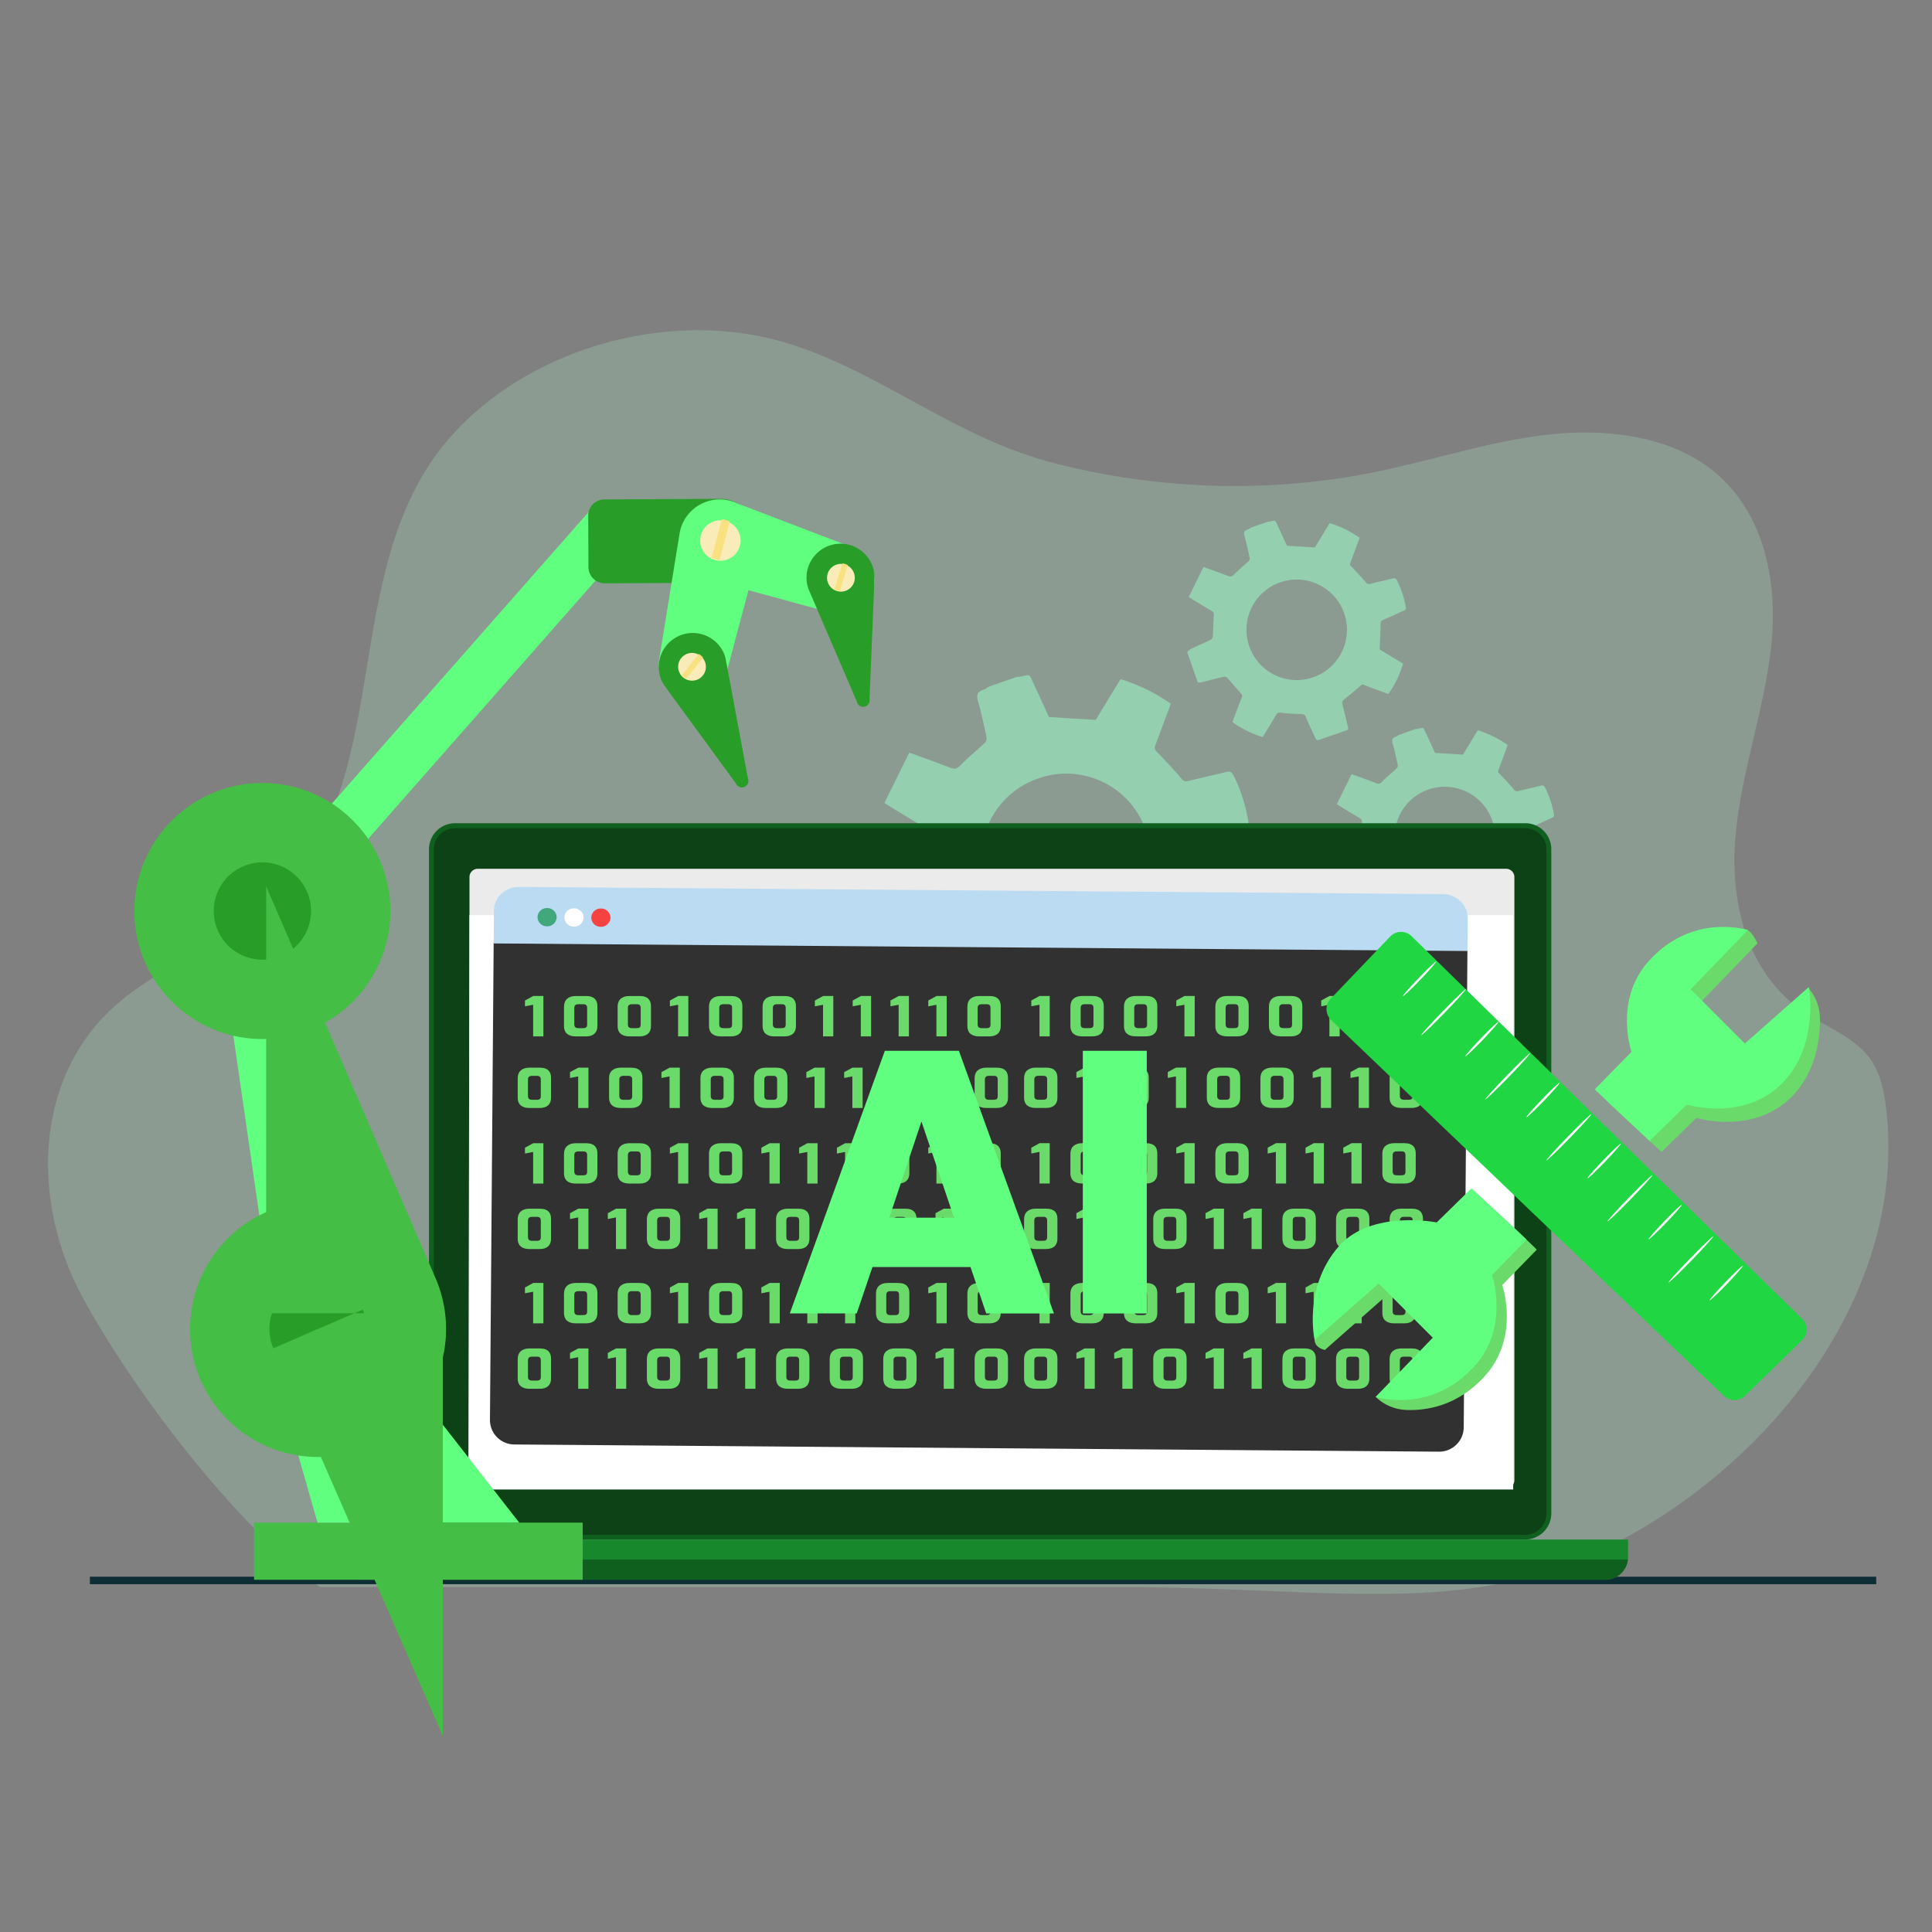 <svg width="50" height="50" fill="none" xmlns="http://www.w3.org/2000/svg"><rect width="100%" height="100%" fill="#808080" stroke="none"/><path opacity=".24" d="M48.81 28.661c-.056-.461-.158-.936-.452-1.314-.412-.527-1.122-.78-1.691-1.169-1.471-1.004-1.902-2.86-1.754-4.532.147-1.673.758-3.295.93-4.964.171-1.671-.197-3.527-1.622-4.585-1.147-.85-2.757-1.016-4.24-.84-1.48.177-2.899.652-4.357.952-2.75.566-5.64.47-8.334-.22-2.543-.652-4.387-2.284-6.776-3.064-3.475-1.135-7.789.373-9.554 3.34-2.087 3.512-.864 8.407-4.045 11.174-1.185 1.03-2.815 1.57-3.974 2.624-2.106 1.916-2.106 5.117-.803 7.513 1.303 2.397 3.871 5.788 6.139 7.497h20.669c5.973 0 9.316.925 13.397-1.43 4.08-2.353 6.995-6.662 6.468-10.979v-.003z" fill="#B0F4CF"/><path d="M48.555 40.805H2.326v.194h46.23v-.194z" fill="#0E2E35"/><path d="m22.832 23.194.444 1.267c.052.048.116.03.277-.01.287-.075.574-.15.864-.213.045-.01.119.018.152.054.195.214.377.44.574.652.061.066.082.11.047.197-.141.351-.272.707-.405 1.057.261.225 1.025.602 1.32.648.187-.31.382-.622.565-.942.057-.1.106-.123.225-.107.277.036.559.048.839.054.113.002.184.017.233.134.128.304.274.6.407.902.036.081.081.115.166.086l1.198-.411c.098-.034.062-.108.048-.17-.073-.312-.143-.624-.226-.934-.031-.116-.006-.18.09-.255.256-.198.498-.413.765-.638l1.132.423c.287-.4.492-.836.634-1.32l-1.012-.614c.015-.385.037-.741.038-1.098 0-.103.031-.142.117-.18.298-.13.592-.271.89-.404.064-.03.107-.057.09-.138-.079-.412-.192-.81-.391-1.183-.045-.083-.094-.093-.175-.073-.325.079-.653.152-.978.233-.08.02-.123.012-.183-.058a13.794 13.794 0 0 0-.646-.704c-.056-.058-.054-.099-.03-.162.133-.355.264-.71.399-1.074A4.63 4.63 0 0 0 29 17.576l-.643 1.055-1.21-.074c-.12-.263-.258-.567-.4-.869-.117-.247-.066-.241-.351-.173-.027.006-.057.003-.085.004l-.716.252c-.05.028-.096.065-.15.082-.137.047-.182.118-.14.27.09.317.159.64.228.962a.175.175 0 0 1-.045.14c-.208.196-.433.374-.63.58-.097.1-.166.104-.283.058-.334-.132-.672-.25-1.043-.385l-.643 1.302.166.106c.278.168.555.34.836.503.08.046.092.096.086.186-.022.308-.024.617-.044.926a.194.194 0 0 1-.093.135c-.24.118-.485.223-.727.336-.196.092-.268.126-.282.222zm2.686-.268a2.179 2.179 0 0 1 1.336-2.774 2.174 2.174 0 1 1 1.438 4.103 2.174 2.174 0 0 1-2.774-1.329zm9.044-.673.265.757c.031.028.07.018.165-.007.172-.044.343-.088.516-.127.027-.006.071.011.09.033.117.128.226.263.343.39.037.038.05.064.028.117-.084.21-.162.422-.241.63.156.135.612.36.788.387.111-.184.228-.37.337-.562.034-.06.063-.074.134-.064.166.022.334.029.501.032.068.002.11.01.14.08.076.182.163.359.242.539.022.048.049.069.1.051l.714-.245c.059-.02.038-.065.03-.102-.044-.186-.086-.372-.136-.557-.018-.07-.003-.107.054-.152.153-.119.297-.247.456-.38l.676.251c.172-.239.294-.499.379-.787l-.605-.367c.01-.23.023-.443.024-.655 0-.062.018-.085.07-.108.177-.078.353-.162.53-.241.039-.018.064-.034.055-.083a2.46 2.46 0 0 0-.234-.706c-.027-.05-.056-.055-.104-.044-.195.048-.39.091-.585.14-.047.011-.073.007-.109-.035a8.24 8.24 0 0 0-.385-.42c-.034-.035-.033-.06-.018-.097.08-.212.157-.424.238-.641a2.764 2.764 0 0 0-.775-.38l-.384.63-.722-.045c-.073-.157-.155-.338-.24-.518-.07-.148-.038-.144-.209-.104-.016.004-.034.002-.05.003l-.428.15c-.03.017-.058.039-.09.05-.081.027-.108.07-.083.16.053.19.094.382.136.575a.105.105 0 0 1-.027.083c-.124.117-.259.223-.376.346-.058.06-.099.063-.169.035-.199-.079-.401-.149-.623-.23l-.383.778.099.062c.166.101.331.203.499.3.047.029.055.058.051.112-.013.184-.014.368-.026.553a.115.115 0 0 1-.056.08c-.142.07-.29.133-.434.2-.117.056-.16.076-.168.133zm1.603-.16a1.3 1.3 0 0 1 2.454-.862 1.3 1.3 0 0 1-2.454.863zm-5.436-5.202.265.756c.031.029.07.018.165-.006.172-.045.343-.089.516-.127.027-.006.071.01.09.032.117.128.226.263.343.39.037.039.05.065.029.117-.085.21-.163.422-.242.63.156.135.612.36.788.388.111-.185.228-.371.337-.562.034-.06.063-.074.134-.065.166.022.334.03.501.033.068.001.11.01.14.08.076.182.163.358.242.538.022.049.049.07.1.052l.714-.246c.059-.02.038-.064.029-.101-.043-.186-.085-.373-.135-.557-.018-.07-.003-.108.054-.153.153-.118.297-.247.456-.38l.676.252c.172-.24.294-.5.379-.788l-.605-.366c.01-.23.023-.443.023-.656 0-.062.019-.085.07-.108.178-.078.354-.162.531-.24.039-.018.064-.035.055-.083a2.46 2.46 0 0 0-.234-.706c-.027-.05-.056-.056-.105-.044-.194.047-.39.09-.584.14-.047.01-.073.006-.109-.035a8.2 8.2 0 0 0-.385-.42c-.034-.036-.033-.06-.018-.098.08-.211.157-.423.238-.64a2.764 2.764 0 0 0-.775-.38l-.384.63-.722-.045c-.073-.157-.155-.339-.24-.519-.07-.147-.038-.144-.209-.103-.016.003-.034.001-.05.002l-.428.15c-.03.017-.057.04-.09.05-.081.027-.108.07-.083.16.053.19.094.383.136.575a.105.105 0 0 1-.027.084c-.124.116-.259.223-.376.346-.058.06-.099.062-.169.034-.199-.078-.401-.148-.623-.23l-.383.778.099.063c.166.1.331.203.499.3.047.028.055.058.051.111-.013.184-.014.369-.026.553a.116.116 0 0 1-.056.08c-.142.071-.29.134-.434.201-.117.055-.16.076-.168.133zm1.603-.16a1.3 1.3 0 0 1 2.454-.863 1.3 1.3 0 0 1-2.454.863z" fill="#94D0B0"/><path d="M39.472 39.842H11.776a.675.675 0 0 1-.674-.675V21.979a.675.675 0 0 1 .674-.674h27.696a.673.673 0 0 1 .675.675v17.187a.675.675 0 0 1-.675.675z" fill="#0F601E"/><path d="M11.776 39.72a.55.55 0 0 1-.55-.55V21.984a.55.55 0 0 1 .55-.55h27.696a.55.55 0 0 1 .55.55v17.188a.55.55 0 0 1-.55.55H11.776z" fill="#0D4217"/><path d="M38.977 38.524H12.365a.214.214 0 0 1-.215-.214V22.699c0-.119.097-.215.215-.215h26.612c.119 0 .215.096.215.215v15.61a.214.214 0 0 1-.215.215z" fill="#EBEBEB"/><path d="M39.161 38.548h-27.04l.028-14.864h27.012v14.864z" fill="#fff"/><path d="m37.977 24.59-.096 12.364a.635.635 0 0 1-.65.615l-23.91-.186a.634.634 0 0 1-.641-.625l.096-12.364 25.201.197z" fill="#313131"/><path d="m37.984 23.762-.006.85-25.202-.196.007-.85c.003-.34.295-.616.65-.613l23.91.186c.356.003.644.282.641.623z" fill="#BBDBF3"/><path d="M14.157 23.973a.242.242 0 0 0 .249-.235.242.242 0 0 0-.246-.238.242.242 0 0 0-.249.235.242.242 0 0 0 .246.238z" fill="#40A87B"/><path d="M14.853 23.981a.242.242 0 0 0 .25-.235.242.242 0 0 0-.246-.238.242.242 0 0 0-.25.235.242.242 0 0 0 .246.238z" fill="#fff"/><path d="M15.55 23.985a.242.242 0 0 0 .249-.235.242.242 0 0 0-.246-.238.242.242 0 0 0-.25.234.242.242 0 0 0 .246.24z" fill="#F74242"/><path d="M13.398 27.905c0-.178.115-.274.305-.274h.266c.226 0 .292.12.292.263v.518c0 .17-.107.263-.293.263h-.266c-.195 0-.304-.092-.304-.263v-.507zm.375.558h.117c.066 0 .106-.017.106-.094v-.432c0-.066-.033-.094-.097-.094h-.135c-.092 0-.1.063-.1.094v.431c0 .084.062.095.109.095zm.979-.716.214-.116h.263v1.044h-.266v-.817l-.211.04v-.15zm1.01.158c0-.178.116-.274.306-.274h.265c.226 0 .293.12.293.263v.518c0 .17-.108.263-.293.263h-.266c-.195 0-.304-.092-.304-.263v-.507zm.375.558h.118c.065 0 .106-.017.106-.094v-.432c0-.066-.034-.094-.097-.094h-.136c-.091 0-.1.063-.1.094v.431c0 .084.063.095.109.095zm.98-.716.214-.116h.263v1.044h-.266v-.817l-.21.04v-.15zm1.01.158c0-.178.116-.274.306-.274h.266c.226 0 .293.12.293.263v.518c0 .17-.108.263-.294.263h-.266c-.195 0-.304-.092-.304-.263v-.507zm.376.558h.117c.066 0 .106-.017.106-.094v-.432c0-.066-.033-.094-.096-.094h-.136c-.091 0-.1.063-.1.094v.431c0 .084.063.095.109.095zm1.012-.558c0-.178.115-.274.305-.274h.266c.225 0 .292.12.292.263v.518c0 .17-.108.263-.294.263h-.265c-.195 0-.304-.092-.304-.263v-.507zm.374.558h.118c.065 0 .105-.017.105-.094v-.432c0-.066-.033-.094-.096-.094h-.135c-.092 0-.1.063-.1.094v.431c0 .084.062.095.108.095zm.98-.716.214-.116h.263v1.044h-.266v-.817l-.212.04v-.15zm.978 0 .214-.116h.264v1.044h-.266v-.817l-.212.04v-.15zm1.011.158c0-.178.115-.274.306-.274h.265c.225 0 .292.12.292.263v.518c0 .17-.107.263-.293.263h-.265c-.196 0-.305-.092-.305-.263v-.507zm.375.558h.117c.066 0 .106-.017.106-.094v-.432c0-.066-.033-.094-.096-.094h-.136c-.092 0-.1.063-.1.094v.431c0 .084.062.095.109.095zm.978-.716.215-.116h.263v1.044h-.266v-.817l-.212.04v-.15zm1.012.158c0-.178.115-.274.306-.274h.265c.226 0 .293.12.293.263v.518c0 .17-.108.263-.294.263h-.266c-.194 0-.304-.092-.304-.263v-.507zm.374.558h.118c.066 0 .106-.017.106-.094v-.432c0-.066-.034-.094-.096-.094h-.136c-.091 0-.1.063-.1.094v.431c0 .084.062.095.108.095zm-12.011-2.569.214-.117h.263v1.045h-.265v-.818l-.212.04v-.15zm1.011.157c0-.177.115-.274.305-.274h.266c.225 0 .293.121.293.264v.518c0 .169-.109.263-.294.263H14.9c-.195 0-.304-.092-.304-.263v-.508zm.375.558h.117c.066 0 .106-.016.106-.093v-.433c0-.065-.033-.093-.096-.093h-.136c-.092 0-.1.062-.1.093v.432c0 .084.063.094.109.094zm1.012-.558c0-.177.114-.274.305-.274h.266c.225 0 .292.121.292.264v.518c0 .169-.108.263-.293.263h-.266c-.195 0-.304-.092-.304-.263v-.508zm.374.558h.118c.066 0 .105-.016.105-.093v-.433c0-.065-.033-.093-.096-.093h-.135c-.092 0-.1.062-.1.093v.432c0 .084.062.094.108.094zm.98-.715.213-.117h.263v1.045h-.265v-.818l-.212.04v-.15zm1.01.157c0-.177.115-.274.306-.274h.266c.225 0 .292.121.292.264v.518c0 .169-.108.263-.293.263h-.266c-.195 0-.304-.092-.304-.263v-.508zm.375.558h.117c.066 0 .106-.016.106-.093v-.433c0-.065-.033-.093-.096-.093h-.135c-.092 0-.101.062-.101.093v.432c0 .084.063.094.109.094zm1.013-.558c0-.177.114-.274.305-.274h.266c.225 0 .292.121.292.264v.518c0 .169-.108.263-.294.263h-.265c-.195 0-.304-.092-.304-.263v-.508zm.374.558h.118c.065 0 .106-.016.106-.093v-.433c0-.065-.034-.093-.097-.093h-.135c-.092 0-.1.062-.1.093v.432c0 .084.062.094.108.094zm.979-.715.214-.117h.263v1.045H21.3v-.818l-.211.04v-.15zm.978 0 .214-.117h.263v1.045h-.266v-.818l-.21.04v-.15zm.978 0 .215-.117h.263v1.045h-.266v-.818l-.212.04v-.15zm.979 0 .214-.117h.263v1.045h-.266v-.818l-.211.04v-.15zm1.012.157c0-.177.115-.274.305-.274h.266c.225 0 .292.121.292.264v.518c0 .169-.108.263-.293.263h-.266c-.195 0-.304-.092-.304-.263v-.508zm.375.558h.117c.066 0 .106-.016.106-.093v-.433c0-.065-.034-.093-.096-.093h-.136c-.091 0-.1.062-.1.093v.432c0 .084.062.094.109.094zm-11.825 3.095.214-.117h.263v1.044h-.265v-.818l-.212.041v-.15zm1.011.156c0-.177.115-.273.305-.273h.266c.225 0 .293.12.293.263v.518c0 .17-.109.263-.294.263H14.9c-.195 0-.304-.092-.304-.263v-.508zm.375.558h.117c.066 0 .106-.016.106-.093v-.433c0-.065-.033-.093-.096-.093h-.136c-.092 0-.1.063-.1.093v.431c0 .085.063.095.109.095zm1.012-.558c0-.177.115-.273.305-.273h.266c.225 0 .292.12.292.263v.518c0 .17-.108.263-.293.263h-.266c-.195 0-.304-.092-.304-.263v-.508zm.374.558h.118c.066 0 .105-.016.105-.093v-.433c0-.065-.033-.093-.096-.093h-.135c-.092 0-.1.063-.1.093v.431c0 .085.062.095.108.095zm.98-.714.213-.117h.263v1.044h-.265v-.818l-.212.041v-.15zm1.01.156c0-.177.115-.273.306-.273h.266c.225 0 .292.12.292.263v.518c0 .17-.108.263-.293.263h-.266c-.195 0-.304-.092-.304-.263v-.508zm.375.558h.117c.066 0 .106-.016.106-.093v-.433c0-.065-.033-.093-.096-.093h-.135c-.092 0-.1.063-.1.093v.431c0 .085.062.095.108.095zm.98-.714.214-.117h.263v1.044h-.266v-.818l-.21.041v-.15zm.979 0 .213-.117h.264v1.044h-.266v-.818l-.211.041v-.15zm.977 0 .214-.117h.263v1.044h-.265v-.818l-.212.041v-.15zm1.011.156c0-.177.116-.273.306-.273h.266c.225 0 .292.12.292.263v.518c0 .17-.108.263-.293.263h-.266c-.195 0-.305-.092-.305-.263v-.508zm.375.558h.118c.066 0 .105-.016.105-.093v-.433c0-.065-.033-.093-.095-.093h-.136c-.092 0-.1.063-.1.093v.431c0 .085.062.095.108.095zm.979-.714.214-.117h.263v1.044h-.266v-.818l-.211.041v-.15zm1.012.156c0-.177.115-.273.305-.273h.266c.225 0 .292.12.292.263v.518c0 .17-.108.263-.293.263h-.266c-.195 0-.304-.092-.304-.263v-.508zm.375.558h.117c.066 0 .106-.016.106-.093v-.433c0-.065-.034-.093-.096-.093h-.136c-.091 0-.1.063-.1.093v.431c0 .085.062.095.109.095zm-12.013 1.137c0-.178.115-.274.305-.274h.266c.226 0 .292.12.292.263v.518c0 .17-.107.264-.293.264h-.266c-.195 0-.304-.093-.304-.264v-.507zm.375.558h.117c.066 0 .106-.017.106-.094v-.432c0-.066-.033-.094-.097-.094h-.135c-.092 0-.1.063-.1.094v.43c0 .085.062.096.109.096zm.979-.715.214-.117h.263v1.045h-.266v-.819l-.211.042v-.151zm.978 0 .214-.117h.263v1.045h-.266v-.819l-.211.042v-.151zm1.011.157c0-.178.115-.274.305-.274h.266c.226 0 .293.12.293.263v.518c0 .17-.108.264-.294.264h-.266c-.194 0-.304-.093-.304-.264v-.507zm.375.558h.117c.066 0 .106-.017.106-.094v-.432c0-.066-.033-.094-.096-.094h-.136c-.09 0-.1.063-.1.094v.43c0 .085.063.096.109.096zm.979-.715.214-.117h.263v1.045h-.266v-.819l-.211.042v-.151zm.979 0 .213-.117h.264v1.045h-.266v-.819l-.211.042v-.151zm1.01.157c0-.178.116-.274.306-.274h.266c.226 0 .292.12.292.263v.518c0 .17-.108.264-.293.264h-.266c-.194 0-.304-.093-.304-.264v-.507zm.375.558h.118c.066 0 .105-.017.105-.094v-.432c0-.066-.033-.094-.096-.094h-.135c-.091 0-.1.063-.1.094v.43c0 .085.062.096.108.096zm1.013-.558c0-.178.114-.274.305-.274h.265c.226 0 .293.12.293.263v.518c0 .17-.108.264-.294.264h-.265c-.195 0-.304-.093-.304-.264v-.507zm.374.558h.118c.066 0 .105-.017.105-.094v-.432c0-.066-.033-.094-.096-.094h-.136c-.091 0-.1.063-.1.094v.43c0 .085.063.096.11.096zm1.012-.558c0-.178.115-.274.306-.274h.265c.225 0 .292.12.292.263v.518c0 .17-.107.264-.293.264h-.265c-.196 0-.305-.093-.305-.264v-.507zm.375.558h.117c.066 0 .106-.017.106-.094v-.432c0-.066-.033-.094-.096-.094h-.136c-.092 0-.1.063-.1.094v.43c0 .085.062.096.109.096zm.978-.715.215-.117h.263v1.045h-.266v-.819l-.212.042v-.151zm1.012.157c0-.178.115-.274.306-.274h.265c.226 0 .293.12.293.263v.518c0 .17-.108.264-.294.264h-.266c-.194 0-.304-.093-.304-.264v-.507zm.374.558h.118c.066 0 .106-.017.106-.094v-.432c0-.066-.034-.094-.096-.094h-.136c-.091 0-.1.063-.1.094v.43c0 .085.062.096.108.096zM13.586 33.32l.214-.117h.263v1.045h-.265v-.818l-.212.04v-.15zm1.011.157c0-.178.115-.274.305-.274h.266c.225 0 .293.121.293.263v.518c0 .17-.109.264-.294.264H14.9c-.195 0-.304-.093-.304-.264v-.507zm.375.558h.117c.066 0 .106-.017.106-.094v-.432c0-.066-.033-.093-.096-.093h-.136c-.092 0-.1.062-.1.093v.431c0 .084.063.095.109.095zm1.012-.558c0-.178.115-.274.305-.274h.266c.225 0 .292.121.292.263v.518c0 .17-.108.264-.293.264h-.266c-.195 0-.304-.093-.304-.264v-.507zm.374.558h.118c.066 0 .105-.017.105-.094v-.432c0-.066-.033-.093-.096-.093h-.135c-.092 0-.1.062-.1.093v.431c0 .084.062.095.108.095zm.98-.715.213-.117h.263v1.045h-.265v-.818l-.212.04v-.15zm1.01.157c0-.178.115-.274.306-.274h.266c.225 0 .292.121.292.263v.518c0 .17-.108.264-.293.264h-.266c-.195 0-.304-.093-.304-.264v-.507zm.375.558h.117c.066 0 .106-.017.106-.094v-.432c0-.066-.033-.093-.096-.093h-.135c-.092 0-.1.062-.1.093v.431c0 .084.062.095.108.095zm.98-.715.214-.117h.263v1.045h-.266v-.818l-.21.04v-.15zm.979 0 .213-.117h.264v1.045h-.266v-.818l-.211.04v-.15zm.977 0 .214-.117h.263v1.045h-.265v-.818l-.212.04v-.15zm1.011.157c0-.178.116-.274.306-.274h.266c.225 0 .292.121.292.263v.518c0 .17-.108.264-.293.264h-.266c-.195 0-.305-.093-.305-.264v-.507zm.375.558h.118c.066 0 .105-.017.105-.094v-.432c0-.066-.033-.093-.095-.093h-.136c-.092 0-.1.062-.1.093v.431c0 .084.062.095.108.095zm.979-.715.214-.117h.263v1.045h-.266v-.818l-.211.04v-.15zm1.012.157c0-.178.115-.274.305-.274h.266c.225 0 .292.121.292.263v.518c0 .17-.108.264-.293.264h-.266c-.195 0-.304-.093-.304-.264v-.507zm.375.558h.117c.066 0 .106-.017.106-.094v-.432c0-.066-.034-.093-.096-.093h-.136c-.091 0-.1.062-.1.093v.431c0 .084.062.095.109.095zm-12.013 1.136c0-.177.115-.274.305-.274h.266c.226 0 .292.122.292.263v.518c0 .17-.107.264-.293.264h-.266c-.195 0-.304-.092-.304-.264v-.507zm.375.558h.117c.066 0 .106-.016.106-.093v-.433c0-.066-.033-.093-.097-.093h-.135c-.092 0-.1.063-.1.093v.432c0 .084.062.094.109.094zm.979-.715.214-.117h.263v1.045h-.266v-.818l-.211.041v-.15zm.978 0 .214-.117h.263v1.045h-.266v-.818l-.211.041v-.15zm1.011.157c0-.177.115-.274.305-.274h.266c.226 0 .293.122.293.263v.518c0 .17-.108.264-.294.264h-.266c-.194 0-.304-.092-.304-.264v-.507zm.375.558h.117c.066 0 .106-.016.106-.093v-.433c0-.066-.033-.093-.096-.093h-.136c-.09 0-.1.063-.1.093v.432c0 .084.063.094.109.094zm.979-.715.214-.117h.263v1.045h-.266v-.818l-.211.041v-.15zm.979 0 .213-.117h.264v1.045h-.266v-.818l-.211.041v-.15zm1.01.157c0-.177.116-.274.306-.274h.266c.226 0 .292.122.292.263v.518c0 .17-.108.264-.293.264h-.266c-.194 0-.304-.092-.304-.264v-.507zm.375.558h.118c.066 0 .105-.016.105-.093v-.433c0-.066-.033-.093-.096-.093h-.135c-.091 0-.1.063-.1.093v.432c0 .084.062.094.108.094zm1.013-.558c0-.177.114-.274.305-.274h.265c.226 0 .293.122.293.263v.518c0 .17-.108.264-.294.264h-.265c-.195 0-.304-.092-.304-.264v-.507zm.374.558h.118c.066 0 .105-.016.105-.093v-.433c0-.066-.033-.093-.096-.093h-.136c-.091 0-.1.063-.1.093v.432c0 .084.063.094.11.094zm1.012-.558c0-.177.115-.274.306-.274h.265c.225 0 .292.122.292.263v.518c0 .17-.107.264-.293.264h-.265c-.196 0-.305-.092-.305-.264v-.507zm.375.558h.117c.066 0 .106-.016.106-.093v-.433c0-.066-.033-.093-.096-.093h-.136c-.092 0-.1.063-.1.093v.432c0 .084.062.094.109.094zm.978-.715.215-.117h.263v1.045h-.266v-.818l-.212.041v-.15zm1.012.157c0-.177.115-.274.306-.274h.265c.226 0 .293.122.293.263v.518c0 .17-.108.264-.294.264h-.266c-.194 0-.304-.092-.304-.264v-.507zm.374.558h.118c.066 0 .106-.016.106-.093v-.433c0-.066-.034-.093-.096-.093h-.136c-.091 0-.1.063-.1.093v.432c0 .084.062.094.108.094zm.906-7.825c0-.178.115-.274.305-.274h.265c.226 0 .293.12.293.263v.518c0 .17-.108.263-.294.263h-.265c-.195 0-.304-.092-.304-.263v-.507zm.374.558h.117c.066 0 .106-.017.106-.094v-.432c0-.066-.033-.094-.096-.094h-.136c-.091 0-.1.063-.1.094v.431c0 .084.062.095.11.095zm.98-.716.213-.116h.263v1.044h-.266v-.817l-.21.04v-.15zm1.01.158c0-.178.115-.274.306-.274h.265c.226 0 .292.12.292.263v.518c0 .17-.107.263-.293.263h-.266c-.194 0-.304-.092-.304-.263v-.507zm.374.558h.118c.066 0 .106-.017.106-.094v-.432c0-.066-.033-.094-.096-.094h-.136c-.092 0-.1.063-.1.094v.431c0 .084.063.095.108.095zm.98-.716.214-.116h.263v1.044h-.265v-.817l-.211.04v-.15zm1.011.158c0-.178.116-.274.305-.274h.266c.226 0 .293.12.293.263v.518c0 .17-.108.263-.294.263h-.266c-.194 0-.304-.092-.304-.263v-.507zm.375.558h.118c.066 0 .105-.017.105-.094v-.432c0-.066-.033-.094-.096-.094H31.6c-.092 0-.1.063-.1.094v.431c0 .084.062.095.108.095zm1.012-.558c0-.178.115-.274.306-.274h.265c.225 0 .292.12.292.263v.518c0 .17-.107.263-.293.263h-.265c-.195 0-.305-.092-.305-.263v-.507zm.375.558h.117c.066 0 .106-.017.106-.094v-.432c0-.066-.033-.094-.096-.094h-.136c-.092 0-.1.063-.1.094v.431c0 .084.062.095.109.095zm.98-.716.213-.116h.263v1.044h-.266v-.817l-.211.04v-.15zm.977 0 .214-.116h.264v1.044h-.266v-.817l-.212.04v-.15zm1.012.158c0-.178.115-.274.305-.274h.265c.226 0 .293.12.293.263v.518c0 .17-.108.263-.293.263h-.266c-.195 0-.304-.092-.304-.263v-.507zm.374.558h.118c.065 0 .105-.017.105-.094v-.432c0-.066-.032-.094-.095-.094h-.136c-.092 0-.101.063-.101.094v.431c0 .084.063.095.11.095zm-9.647-2.569.214-.117h.263v1.045h-.265v-.818l-.212.04v-.15zm1.012.157c0-.177.115-.274.305-.274h.266c.225 0 .292.121.292.264v.518c0 .169-.108.263-.294.263h-.265c-.195 0-.304-.092-.304-.263v-.508zm.374.558h.118c.065 0 .105-.016.105-.093v-.433c0-.065-.033-.093-.096-.093h-.135c-.092 0-.1.062-.1.093v.432c0 .084.062.094.108.094zm1.012-.558c0-.177.115-.274.305-.274h.266c.226 0 .292.121.292.264v.518c0 .169-.107.263-.293.263h-.266c-.195 0-.304-.092-.304-.263v-.508zm.374.558h.118c.066 0 .106-.016.106-.093v-.433c0-.065-.033-.093-.096-.093h-.135c-.092 0-.101.062-.101.093v.432c0 .084.062.094.108.094zm.98-.715.214-.117h.263v1.045h-.266v-.818l-.211.04v-.15zm1.011.157c0-.177.115-.274.305-.274h.266c.225 0 .292.121.292.264v.518c0 .169-.108.263-.293.263h-.266c-.195 0-.304-.092-.304-.263v-.508zm.374.558h.118c.066 0 .106-.016.106-.093v-.433c0-.065-.033-.093-.097-.093h-.135c-.092 0-.1.062-.1.093v.432c0 .084.062.094.108.094zm1.013-.558c0-.177.115-.274.305-.274h.266c.225 0 .293.121.293.264v.518c0 .169-.108.263-.294.263h-.266c-.195 0-.304-.092-.304-.263v-.508zm.375.558h.117c.066 0 .106-.016.106-.093v-.433c0-.065-.033-.093-.096-.093h-.136c-.091 0-.1.062-.1.093v.432c0 .084.062.094.109.094zm.978-.715.214-.117h.264v1.045h-.266v-.818l-.212.04v-.15zm.979 0 .214-.117h.263v1.045h-.266v-.818l-.211.04v-.15zm.978 0 .214-.117h.264v1.045h-.266v-.818l-.212.04v-.15zm-9.46 3.81.214-.117h.263v1.044h-.265v-.818l-.212.041v-.15zm1.012.156c0-.177.115-.273.305-.273h.266c.225 0 .292.12.292.263v.518c0 .17-.108.263-.294.263h-.265c-.195 0-.304-.092-.304-.263v-.508zm.374.558h.118c.065 0 .105-.016.105-.093v-.433c0-.065-.033-.093-.096-.093h-.135c-.092 0-.1.063-.1.093v.431c0 .085.062.095.108.095zm1.012-.558c0-.177.115-.273.305-.273h.266c.226 0 .292.12.292.263v.518c0 .17-.107.263-.293.263h-.266c-.195 0-.304-.092-.304-.263v-.508zm.374.558h.118c.066 0 .106-.016.106-.093v-.433c0-.065-.033-.093-.096-.093h-.135c-.092 0-.101.063-.101.093v.431c0 .085.062.095.108.095zm.98-.714.214-.117h.263v1.044h-.266v-.818l-.211.041v-.15zm1.011.156c0-.177.115-.273.305-.273h.266c.225 0 .292.12.292.263v.518c0 .17-.108.263-.293.263h-.266c-.195 0-.304-.092-.304-.263v-.508zm.374.558h.118c.066 0 .106-.016.106-.093v-.433c0-.065-.033-.093-.097-.093h-.135c-.092 0-.1.063-.1.093v.431c0 .085.062.095.108.095zm.98-.714.214-.117h.263v1.044h-.265v-.818l-.211.041v-.15zm.98 0 .213-.117h.263v1.044h-.266v-.818l-.21.041v-.15zm.977 0 .213-.117h.264v1.044h-.266v-.818l-.211.041v-.15zm1.01.156c0-.177.116-.273.307-.273h.265c.226 0 .293.12.293.263v.518c0 .17-.108.263-.294.263h-.265c-.195 0-.305-.092-.305-.263v-.508zm.376.558h.118c.065 0 .105-.016.105-.093v-.433c0-.065-.033-.093-.096-.093h-.135c-.092 0-.1.063-.1.093v.431c-.001.085.062.095.108.095zm-9.647 1.137c0-.178.115-.274.305-.274h.265c.226 0 .293.12.293.263v.518c0 .17-.108.264-.294.264h-.265c-.195 0-.304-.093-.304-.264v-.507zm.374.558h.117c.066 0 .106-.017.106-.094v-.432c0-.066-.033-.094-.096-.094h-.136c-.091 0-.1.063-.1.094v.43c0 .085.062.096.11.096zm.98-.715.213-.117h.263v1.045h-.266v-.819l-.21.042v-.151zm.978 0 .214-.117h.263v1.045h-.266v-.819l-.211.042v-.151zm1.01.157c0-.178.116-.274.306-.274h.266c.225 0 .292.12.292.263v.518c0 .17-.108.264-.293.264h-.266c-.195 0-.304-.093-.304-.264v-.507zm.375.558h.118c.066 0 .105-.017.105-.094v-.432c0-.066-.033-.094-.096-.094h-.135c-.091 0-.1.063-.1.094v.43c0 .085.062.096.108.096zm.98-.715.213-.117h.264v1.045h-.266v-.819l-.212.042v-.151zm.978 0 .214-.117h.263v1.045h-.265v-.819l-.212.042v-.151zm1.011.157c0-.178.115-.274.306-.274h.266c.225 0 .292.12.292.263v.518c0 .17-.108.264-.293.264h-.267c-.194 0-.304-.093-.304-.264v-.507zm.375.558h.117c.066 0 .106-.017.106-.094v-.432c0-.066-.033-.094-.096-.094h-.135c-.092 0-.1.063-.1.094v.43c0 .085.061.096.108.096zm1.012-.558c0-.178.115-.274.306-.274h.265c.225 0 .292.12.292.263v.518c0 .17-.107.264-.294.264h-.265c-.194 0-.304-.093-.304-.264v-.507zm.375.558h.117c.066 0 .106-.017.106-.094v-.432c0-.066-.033-.094-.096-.094h-.136c-.092 0-.1.063-.1.094v.43c0 .085.063.096.109.096zm1.012-.558c0-.178.115-.274.305-.274h.265c.226 0 .293.12.293.263v.518c0 .17-.108.264-.293.264h-.266c-.195 0-.304-.093-.304-.264v-.507zm.374.558h.118c.065 0 .105-.017.105-.094v-.432c0-.066-.032-.094-.095-.094h-.136c-.092 0-.101.063-.101.094v.43c0 .085.063.096.11.096zM26.69 33.32l.214-.117h.263v1.045h-.265v-.818l-.212.04v-.15zm1.012.157c0-.178.115-.274.305-.274h.266c.225 0 .292.121.292.263v.518c0 .17-.108.264-.294.264h-.265c-.195 0-.304-.093-.304-.264v-.507zm.374.558h.118c.065 0 .105-.017.105-.094v-.432c0-.066-.033-.093-.096-.093h-.135c-.092 0-.1.062-.1.093v.431c0 .084.062.095.108.095zm1.012-.558c0-.178.115-.274.305-.274h.266c.226 0 .292.121.292.263v.518c0 .17-.107.264-.293.264h-.266c-.195 0-.304-.093-.304-.264v-.507zm.374.558h.118c.066 0 .106-.017.106-.094v-.432c0-.066-.033-.093-.096-.093h-.135c-.092 0-.101.062-.101.093v.431c0 .084.062.095.108.095zm.98-.715.214-.117h.263v1.045h-.266v-.818l-.211.04v-.15zm1.011.157c0-.178.115-.274.305-.274h.266c.225 0 .292.121.292.263v.518c0 .17-.108.264-.293.264h-.266c-.195 0-.304-.093-.304-.264v-.507zm.374.558h.118c.066 0 .106-.017.106-.094v-.432c0-.066-.033-.093-.097-.093h-.135c-.092 0-.1.062-.1.093v.431c0 .084.062.095.108.095zm.98-.715.214-.117h.263v1.045h-.265v-.818l-.211.04v-.15zm.98 0 .213-.117h.263v1.045h-.266v-.818l-.21.04v-.15zm.977 0 .213-.117h.264v1.045h-.266v-.818l-.211.04v-.15zm1.01.157c0-.178.116-.274.307-.274h.265c.226 0 .293.121.293.263v.518c0 .17-.108.264-.294.264h-.265c-.195 0-.305-.093-.305-.264v-.507zm.376.558h.118c.065 0 .105-.017.105-.094v-.432c0-.066-.033-.093-.096-.093h-.135c-.092 0-.1.062-.1.093v.431c-.001.084.062.095.108.095zm-9.647 1.136c0-.177.115-.274.305-.274h.265c.226 0 .293.122.293.263v.518c0 .17-.108.264-.294.264h-.265c-.195 0-.304-.092-.304-.264v-.507zm.374.558h.117c.066 0 .106-.016.106-.093v-.433c0-.066-.033-.093-.096-.093h-.136c-.091 0-.1.063-.1.093v.432c0 .084.062.094.11.094zm.98-.715.213-.117h.263v1.045h-.266v-.818l-.21.041v-.15zm.978 0 .214-.117h.263v1.045h-.266v-.818l-.211.041v-.15zm1.01.157c0-.177.116-.274.306-.274h.266c.225 0 .292.122.292.263v.518c0 .17-.108.264-.293.264h-.266c-.195 0-.304-.092-.304-.264v-.507zm.375.558h.118c.066 0 .105-.016.105-.093v-.433c0-.066-.033-.093-.096-.093h-.135c-.091 0-.1.063-.1.093v.432c0 .084.062.094.108.094zm.98-.715.213-.117h.264v1.045h-.266v-.818l-.212.041v-.15zm.978 0 .214-.117h.263v1.045h-.265v-.818l-.212.041v-.15zm1.011.157c0-.177.115-.274.306-.274h.266c.225 0 .292.122.292.263v.518c0 .17-.108.264-.293.264h-.267c-.194 0-.304-.092-.304-.264v-.507zm.375.558h.117c.066 0 .106-.016.106-.093v-.433c0-.066-.033-.093-.096-.093h-.135c-.092 0-.1.063-.1.093v.432c0 .084.061.094.108.094zm1.012-.558c0-.177.115-.274.306-.274h.265c.225 0 .292.122.292.263v.518c0 .17-.107.264-.294.264h-.265c-.194 0-.304-.092-.304-.264v-.507zm.375.558h.117c.066 0 .106-.016.106-.093v-.433c0-.066-.033-.093-.096-.093h-.136c-.092 0-.1.063-.1.093v.432c0 .084.063.094.109.094zm1.012-.558c0-.177.115-.274.305-.274h.265c.226 0 .293.122.293.263v.518c0 .17-.108.264-.293.264h-.266c-.195 0-.304-.092-.304-.264v-.507zm.374.558h.118c.065 0 .105-.016.105-.093v-.433c0-.066-.032-.093-.095-.093h-.136c-.092 0-.101.063-.101.093v.432c0 .084.063.094.11.094z" fill="#6ADB6A"/><path d="M42.134 39.844v.451a.588.588 0 0 1-.588.588H9.327a.588.588 0 0 1-.587-.588v-.451h33.394z" fill="#17882C"/><path d="M42.13 40.363a.588.588 0 0 1-.584.52H9.327a.587.587 0 0 1-.583-.52H42.13z" fill="#0F601E"/><path d="M25.116 32.791h-2.537l-.407 1.2H20.44l2.46-6.796h1.916l2.46 6.797h-1.753l-.406-1.2zm-.426-1.278-.843-2.488-.832 2.488h1.675zm4.989-4.318v6.797h-1.656v-6.797h1.656z" fill="#61FF7F"/><path d="m46.635 34.686-1.476 1.438a.391.391 0 0 1-.543.003L34.45 26.399a.392.392 0 0 1-.012-.552l1.54-1.61a.39.39 0 0 1 .555-.008l10.102 9.898a.39.39 0 0 1 0 .559z" fill="#21D643"/><path d="M37.169 24.883c.012.012-.171.222-.409.47-.238.247-.44.438-.453.427-.012-.012.171-.222.409-.47.238-.247.44-.438.453-.427zm1.616 1.557c.012.012-.171.222-.409.47-.238.247-.44.438-.453.426-.012-.012.171-.222.409-.47.238-.247.44-.438.453-.426zm-.844-.845c.012.012-.238.29-.558.619-.32.33-.59.588-.602.576-.012-.012.238-.289.558-.619.32-.33.59-.587.602-.575zm1.66 1.661c.012.012-.238.289-.558.619-.32.33-.59.587-.602.575-.012-.011.238-.288.558-.618.32-.33.59-.588.602-.576zm.763.764c.013.012-.17.221-.408.469-.239.247-.441.439-.454.427-.012-.012.171-.222.41-.47.237-.247.44-.438.452-.426zm.817.816c.013.012-.237.289-.557.618-.321.33-.59.588-.602.576-.012-.012.237-.289.558-.618.32-.33.59-.588.601-.576zm.764.764c.012.011-.171.221-.41.469-.237.247-.44.439-.452.427-.012-.012.17-.222.409-.47.238-.247.44-.438.453-.427zm.816.816c.012.011-.238.288-.558.618-.32.33-.59.588-.602.576-.012-.012.238-.289.558-.619.32-.33.59-.587.602-.575zm.763.763c.012.012-.17.222-.408.47-.238.247-.441.438-.453.427-.012-.012.17-.222.409-.47.237-.247.44-.439.452-.427zm.816.817c.013.011-.237.288-.557.618-.32.33-.59.588-.602.576-.012-.012.237-.289.558-.619.32-.33.59-.587.602-.575zm.763.763c.013.012-.17.222-.408.47-.238.247-.441.438-.453.426-.012-.011.17-.222.409-.47.237-.247.44-.438.452-.426z" fill="#fff"/><path d="M41.581 28.482c.035.062 1.421 1.33 1.421 1.33l.9-.882s1.54.473 2.53-.614c.58-.638.674-1.463.668-1.968a1.215 1.215 0 0 0-.28-.755l-1.414 1.757-1.402-1.402 1.478-1.534s-.155-.366-.325-.363c-.515.009-1.501.331-2.254 1.183-.89 1.008-.43 2.333-.43 2.333l-.892.915z" fill="#6ADB6A"/><path d="m41.27 28.193 1.423 1.334.96-.941s1.54.473 2.53-.615c.898-.988.63-2.427.63-2.427l-1.656 1.462-1.403-1.403 1.48-1.533s-1.446-.464-2.58.82c-.89 1.008-.431 2.333-.431 2.333l-.953.97z" fill="#61FF7F"/><path d="M39.77 32.342c-.036-.062-1.422-1.33-1.422-1.33l-.9.882s-1.692-.336-2.529.615c-.643.73-.925 1.695-.898 2.17.013.216.267.257.267.257l1.657-1.462 1.402 1.403-1.745 1.275c.21.204.488.324.781.337.523.023 1.355-.096 2.065-.9.89-1.007.43-2.332.43-2.332l.892-.915z" fill="#6ADB6A"/><path d="M39.503 32.084c-.035-.062-1.421-1.33-1.421-1.33l-.9.882s-1.693-.336-2.53.615c-.937 1.066-.63 2.427-.63 2.427l1.656-1.462 1.403 1.403-1.48 1.533s1.446.463 2.58-.82c.89-1.008.431-2.333.431-2.333l.891-.915z" fill="#61FF7F"/><path d="M15.08 40.884H6.575v-1.478h8.505v1.478z" fill="#44BE44"/><path d="M7.95 33.098c-.769 0-1.324.736-1.113 1.476l1.381 4.833h5.22l-4.574-5.864a1.158 1.158 0 0 0-.913-.445z" fill="#61FF7F"/><path d="M6.489 23.065a.983.983 0 0 0-.83 1.11l1.325 9.164a.983.983 0 0 0 1.11.83.983.983 0 0 0 .83-1.11l-1.325-9.164a.983.983 0 0 0-1.11-.83z" fill="#61FF7F"/><path d="M6.89 23.714a.655.655 0 0 0 .923-.058l8.382-9.52a.656.656 0 0 0-.06-.922.655.655 0 0 0-.921.059l-8.382 9.52a.656.656 0 0 0 .059.921zm10.73-10.06a1.057 1.057 0 0 1 1.33-.676l.005.002 3.067 1.172a.892.892 0 0 1 .4 1.426.891.891 0 0 1-.952.267l-3.174-.863a1.054 1.054 0 0 1-.676-1.329z" fill="#61FF7F"/><path d="M22.619 14.792a.88.88 0 0 0-1.732.32.874.874 0 0 0 .083.235h-.003l1.206 2.804a.166.166 0 0 0 .069.11.169.169 0 0 0 .189.004.168.168 0 0 0 .072-.175l.126-3.05-.004.001a.867.867 0 0 0-.006-.249z" fill="#289D28"/><path d="M21.424 14.835a.359.359 0 1 0 .685.214.359.359 0 0 0-.685-.214z" fill="#F9ECB8"/><path d="m21.801 14.582-.208.671a.36.36 0 0 0 .14.044l.208-.672a.364.364 0 0 0-.14-.043z" fill="#F9E181"/><path d="m19.559 13.826.001.33a.922.922 0 0 1-.915.925l-2.993.015a.421.421 0 0 1-.423-.418l-.006-1.33a.42.42 0 0 1 .418-.423l2.993-.015a.92.92 0 0 1 .925.916z" fill="#289D28"/><path d="M18.846 12.949a1.054 1.054 0 0 0-1.25.81l-.002.007-.525 3.24a.89.89 0 1 0 1.741.372l.847-3.178a1.053 1.053 0 0 0-.81-1.251z" fill="#61FF7F"/><path d="M18.145 13.832a.523.523 0 1 0 1.01.268.523.523 0 0 0-1.01-.268z" fill="#F9ECB8"/><path d="m18.68 13.441-.262.992c.064.031.134.05.206.054l.261-.991a.525.525 0 0 0-.205-.055z" fill="#F9E181"/><path d="M5.226 23.49a1.563 1.563 0 1 1 3.124.147 1.563 1.563 0 0 1-3.124-.147z" fill="#289D28"/><path d="M6.154 24.383a1.027 1.027 0 1 1 1.273-1.612 1.027 1.027 0 0 1-1.273 1.612z" stroke="#44BE44" stroke-width="4.572" stroke-miterlimit="10"/><path d="M7.59 35.796a1.563 1.563 0 1 1 1.258-2.86 1.563 1.563 0 0 1-1.259 2.86z" fill="#289D28"/><path d="M9.174 33.986a1.027 1.027 0 1 1-1.913.744 1.027 1.027 0 0 1 1.913-.743z" stroke="#44BE44" stroke-width="4.572" stroke-miterlimit="10"/><path d="M17.117 17.602a.88.88 0 0 1 1.616-.697c.034.078.052.16.062.24h.003l.558 3a.167.167 0 1 1-.308.133l-1.802-2.464.004-.002a.873.873 0 0 1-.133-.21z" fill="#289D28"/><path d="M17.637 17.023a.359.359 0 1 0 .562.446.359.359 0 0 0-.562-.446z" fill="#F9ECB8"/><path d="m18.08 16.926-.435.55a.353.353 0 0 0 .114.091l.436-.55a.37.37 0 0 0-.114-.091z" fill="#F9E181"/></svg>